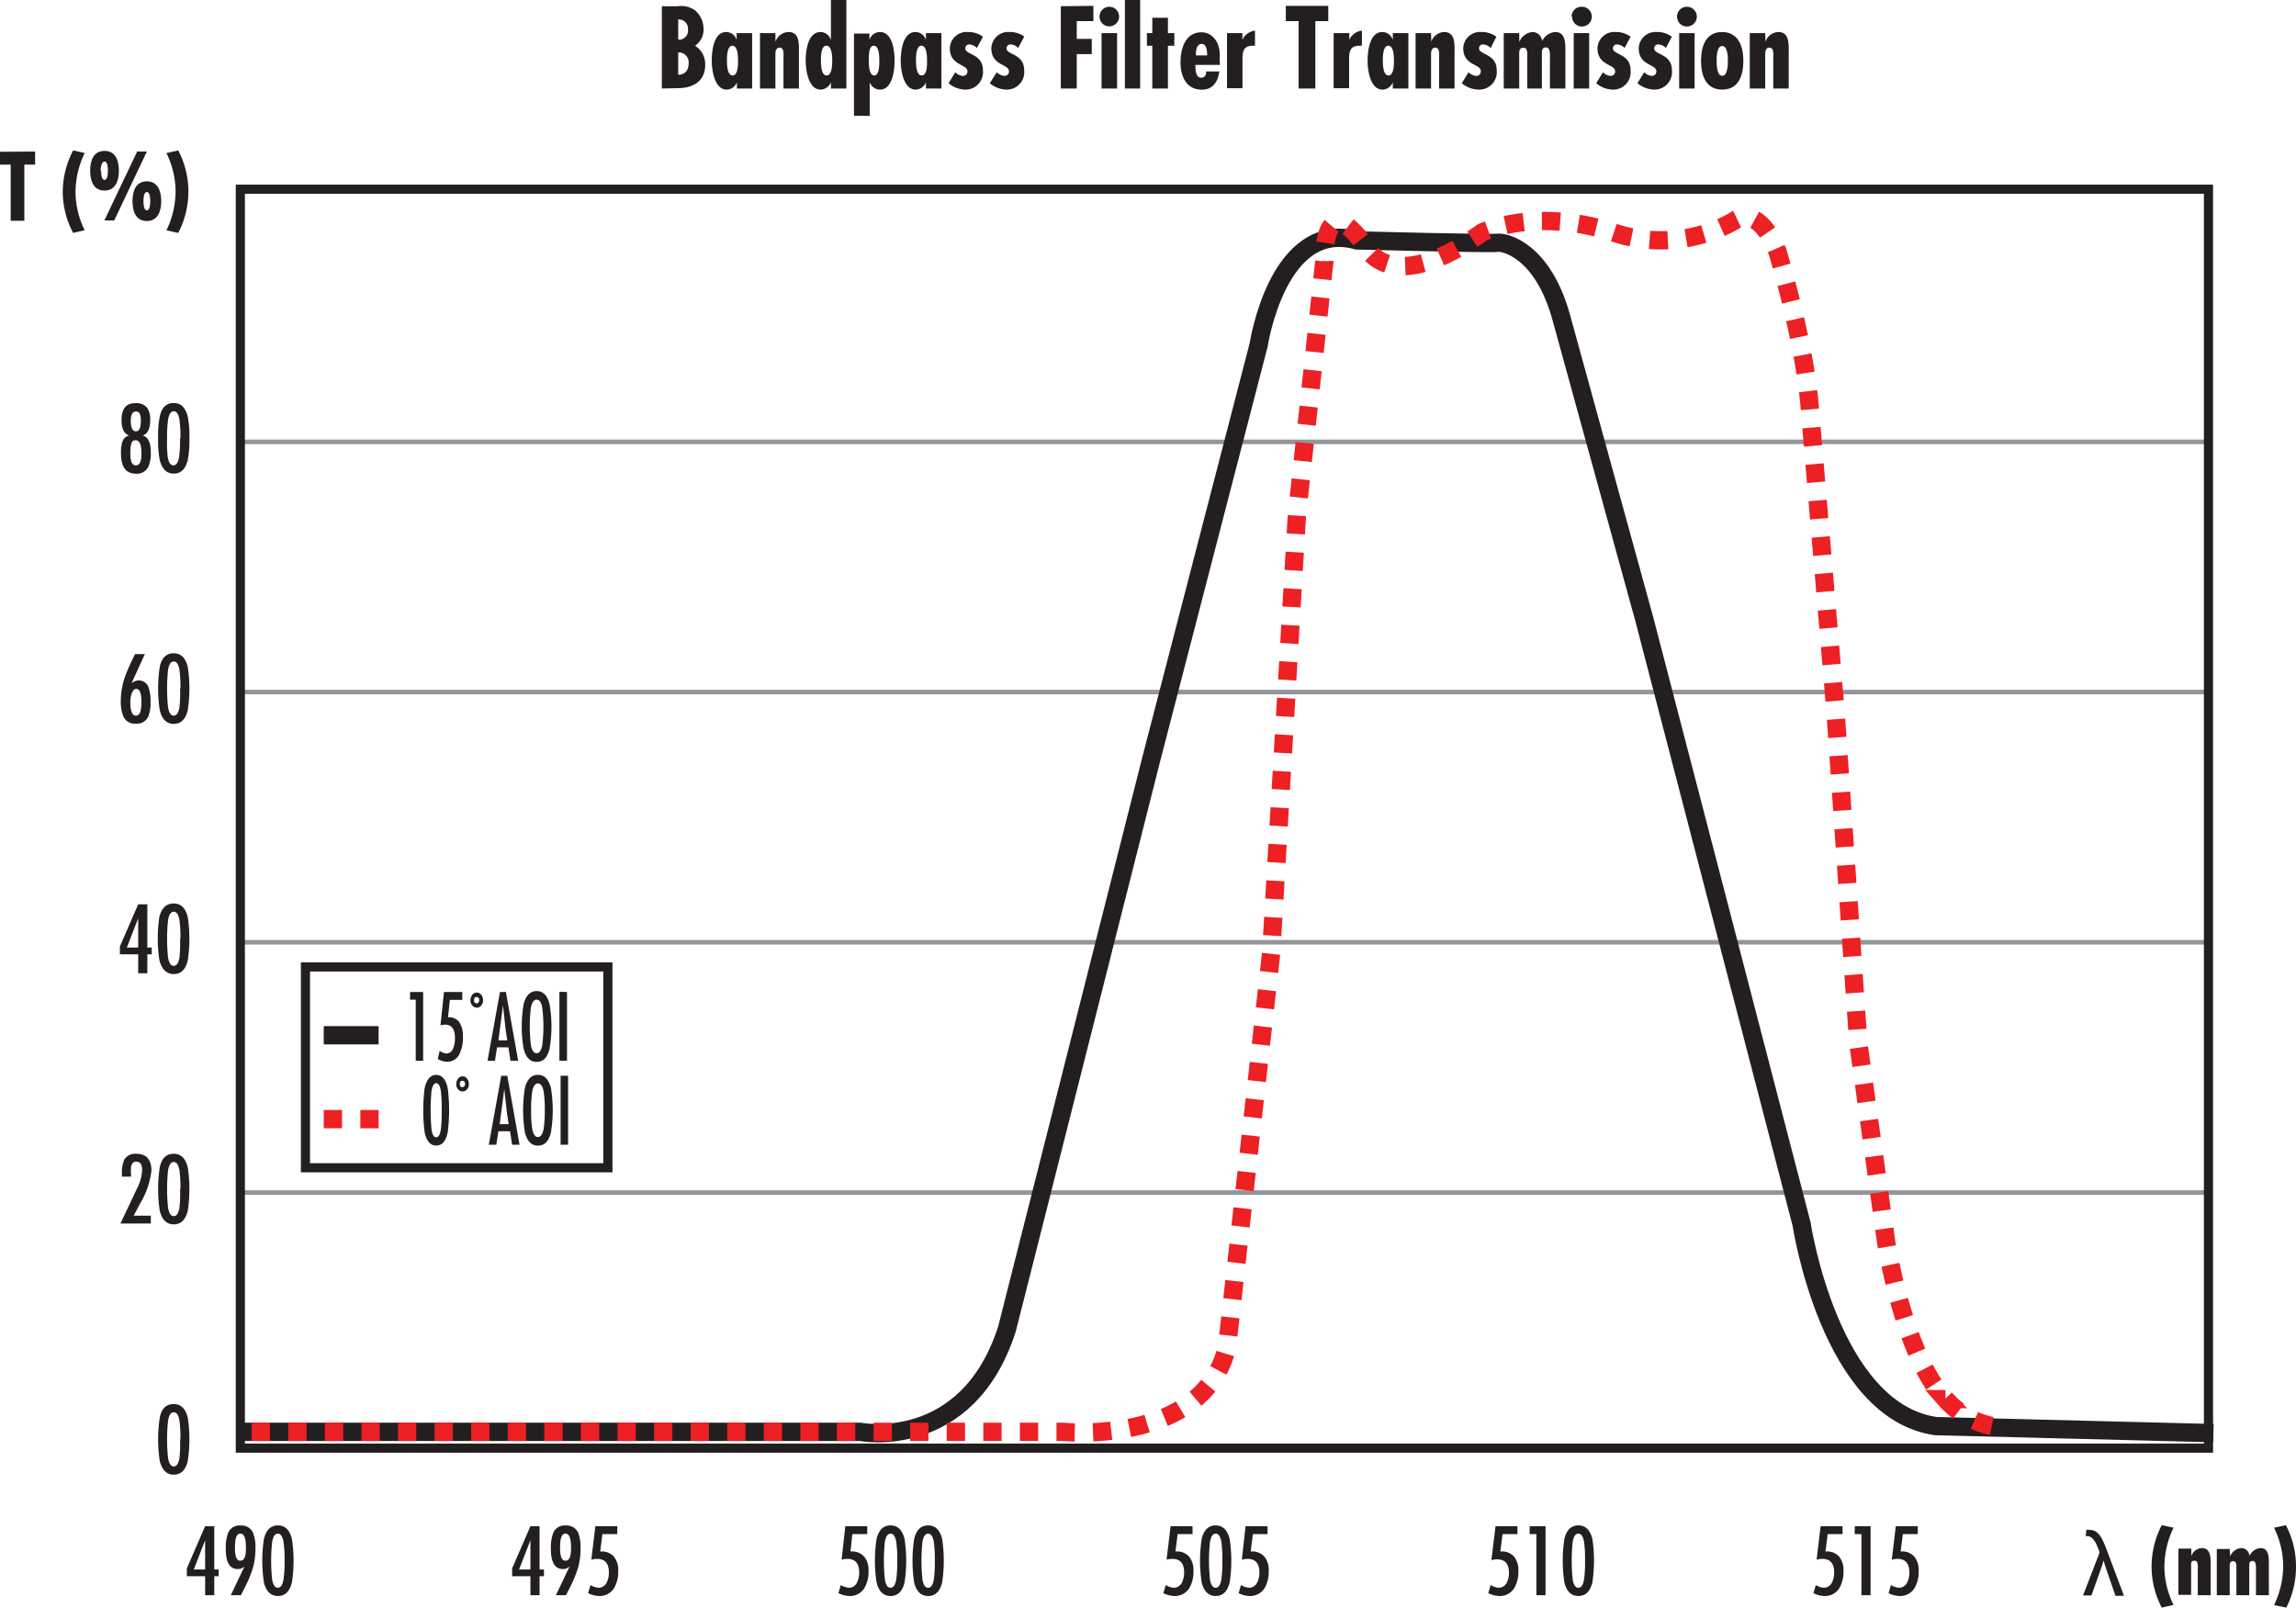 <svg xmlns="http://www.w3.org/2000/svg" viewBox="0 0 251.06 175.8"><defs><style>.cls-1{fill:#d4d4d3;stroke:#939598;stroke-width:0.5px;}.cls-1,.cls-3,.cls-4,.cls-5{stroke-miterlimit:10;}.cls-2{fill:#231f20;}.cls-3,.cls-4,.cls-5{fill:none;}.cls-3,.cls-4{stroke:#231f20;}.cls-4,.cls-5{stroke-width:2px;}.cls-5{stroke:#ed2024;stroke-dasharray:2 2;}</style></defs><g id="Layer_2" data-name="Layer 2"><g id="Layer_1-2" data-name="Layer 1"><line class="cls-1" x1="241.71" y1="48.32" x2="26.28" y2="48.32"/><line class="cls-1" x1="241.69" y1="103.04" x2="26.46" y2="103.04"/><line class="cls-1" x1="241.71" y1="75.68" x2="26.49" y2="75.68"/><line class="cls-1" x1="241.66" y1="130.41" x2="26.44" y2="130.41"/><path class="cls-2" d="M14.12,47.62v0c-.55-.18-.83-.74-.83-1.68,0-1.23.5-1.85,1.5-1.85a1.52,1.52,0,0,1,1.29.49,2.18,2.18,0,0,1,.34,1.36c0,.94-.27,1.5-.82,1.69h0c.59.15.89.75.89,1.82a3.6,3.6,0,0,1-.28,1.61,1.38,1.38,0,0,1-1.35.74c-1.09,0-1.63-.74-1.63-2.21a4.24,4.24,0,0,1,.12-1.18A1.07,1.07,0,0,1,14.12,47.62Zm.73,3.27c.41,0,.62-.42.62-1.26,0-1-.21-1.48-.62-1.48s-.45.19-.54.57a4.73,4.73,0,0,0-.06.91Q14.25,50.89,14.85,50.89Zm0-3.72c.37,0,.55-.38.55-1.15S15.23,45,14.86,45s-.56.35-.56,1.05S14.49,47.17,14.86,47.17Z"/><path class="cls-2" d="M19,44.07c.77,0,1.28.49,1.53,1.48a11,11,0,0,1,.18,2.38,11,11,0,0,1-.18,2.38c-.25,1-.76,1.48-1.53,1.48s-1.28-.49-1.53-1.48a11,11,0,0,1-.18-2.38,11,11,0,0,1,.18-2.38C17.68,44.56,18.19,44.07,19,44.07Zm.73,3.86a14,14,0,0,0-.11-2.07c-.11-.59-.31-.89-.62-.89s-.51.3-.62.89a14,14,0,0,0-.11,2.07A14,14,0,0,0,18.34,50c.11.59.31.89.62.89s.51-.3.62-.89A14,14,0,0,0,19.69,47.93Z"/><path class="cls-2" d="M16.11,98.89v4.73h.48v.74h-.48v2.07h-1v-2.07h-2v-.86l2-4.61Zm-1,4.73v-3.2l-1.24,3.2Z"/><path class="cls-2" d="M19,98.8c.77,0,1.28.5,1.53,1.48a15.82,15.82,0,0,1,0,4.76c-.25,1-.76,1.48-1.53,1.48S17.68,106,17.43,105a15.82,15.82,0,0,1,0-4.76C17.68,99.3,18.19,98.8,19,98.8Zm.73,3.86a14,14,0,0,0-.11-2.07c-.11-.59-.31-.89-.62-.89s-.51.3-.62.89a19.53,19.53,0,0,0,0,4.14c.11.6.31.89.62.89s.51-.29.62-.89A14,14,0,0,0,19.69,102.66Z"/><path class="cls-2" d="M14.88,126.17q1.68,0,1.68,1.86a9.23,9.23,0,0,1-1.3,3.69l-.64,1.22h1.87v.86H13.17L15,129.93a4.73,4.73,0,0,0,.54-2c0-.6-.22-.9-.67-.9q-.43,0-.54.6a5.12,5.12,0,0,0,0,.84v.2h-1v-.27a3.66,3.66,0,0,1,.26-1.59A1.39,1.39,0,0,1,14.88,126.17Z"/><path class="cls-2" d="M19,126.17c.77,0,1.28.49,1.53,1.48a15.82,15.82,0,0,1,0,4.76c-.25,1-.76,1.48-1.53,1.48s-1.28-.49-1.53-1.48a15.82,15.82,0,0,1,0-4.76C17.68,126.66,18.19,126.17,19,126.17Zm.73,3.86a14,14,0,0,0-.11-2.07c-.11-.59-.31-.89-.62-.89s-.51.3-.62.89a19.53,19.53,0,0,0,0,4.14c.11.59.31.89.62.89s.51-.3.62-.89A14,14,0,0,0,19.69,130Z"/><path class="cls-2" d="M14.76,71.53h1.08l-1.47,3.22,0,0a1.13,1.13,0,0,1,1.9.5,4.56,4.56,0,0,1,.19,1.53,3.86,3.86,0,0,1-.26,1.61,1.38,1.38,0,0,1-1.36.75,1.37,1.37,0,0,1-1.37-.84,4.44,4.44,0,0,1-.26-1.71A8,8,0,0,1,13.67,74C13.82,73.55,14.18,72.73,14.76,71.53Zm.7,5.28a4.1,4.1,0,0,0-.07-.91c-.09-.38-.26-.57-.52-.57s-.62.49-.62,1.47.21,1.46.62,1.46S15.46,77.77,15.46,76.81Z"/><path class="cls-2" d="M19,71.44c.77,0,1.28.49,1.53,1.48a15.82,15.82,0,0,1,0,4.76c-.25,1-.76,1.48-1.53,1.48s-1.28-.5-1.53-1.48a15.82,15.82,0,0,1,0-4.76C17.68,71.93,18.19,71.44,19,71.44Zm.73,3.86a14,14,0,0,0-.11-2.07c-.11-.6-.31-.89-.62-.89s-.51.29-.62.89a19.53,19.53,0,0,0,0,4.14c.11.59.31.89.62.89s.51-.3.62-.89A14,14,0,0,0,19.69,75.3Z"/><path class="cls-2" d="M19,153.54c.77,0,1.28.49,1.53,1.48a15.82,15.82,0,0,1,0,4.76c-.25,1-.76,1.48-1.53,1.48s-1.28-.5-1.53-1.48a15.82,15.82,0,0,1,0-4.76C17.68,154,18.19,153.54,19,153.54Zm.73,3.86a14,14,0,0,0-.11-2.07c-.11-.6-.31-.89-.62-.89s-.51.29-.62.89a19.53,19.53,0,0,0,0,4.14c.11.59.31.89.62.89s.51-.3.62-.89A14,14,0,0,0,19.69,157.4Z"/><path class="cls-2" d="M23.43,166.9v4.73h.48v.74h-.48v2.07h-1v-2.07h-2v-.86l2-4.61Zm-1,4.73v-3.2l-1.24,3.2Z"/><path class="cls-2" d="M26.34,174.44h-1.1l1.5-3.16h0a1,1,0,0,1-.75.3c-.87,0-1.3-.73-1.3-2.19a4.59,4.59,0,0,1,.24-1.72,1.34,1.34,0,0,1,1.37-.85,1.38,1.38,0,0,1,1.39.84,4.55,4.55,0,0,1,.24,1.72,7.62,7.62,0,0,1-.3,2.16,13.32,13.32,0,0,1-.83,2Zm-.06-3.77c.28,0,.46-.2.55-.59a4.8,4.8,0,0,0,.06-.91c0-1-.2-1.46-.61-1.46s-.59.5-.59,1.52S25.89,170.67,26.28,170.67Z"/><path class="cls-2" d="M30.39,166.81c.77,0,1.28.49,1.53,1.48a15.82,15.82,0,0,1,0,4.76c-.25,1-.76,1.48-1.53,1.48s-1.29-.5-1.53-1.48a15.82,15.82,0,0,1,0-4.76C29.1,167.3,29.61,166.81,30.39,166.81Zm.73,3.86A14,14,0,0,0,31,168.6c-.11-.6-.32-.89-.62-.89s-.51.29-.62.89a19.53,19.53,0,0,0,0,4.14c.11.59.31.89.62.89s.51-.3.62-.89A14,14,0,0,0,31.12,170.67Z"/><path class="cls-2" d="M59,166.9v4.73h.48v.74H59v2.07H58v-2.07H56v-.86l2-4.61Zm-1,4.73v-3.2l-1.24,3.2Z"/><path class="cls-2" d="M61.89,174.44h-1.1l1.5-3.16h0a1,1,0,0,1-.75.3c-.87,0-1.3-.73-1.3-2.19a4.59,4.59,0,0,1,.24-1.72,1.34,1.34,0,0,1,1.37-.85,1.38,1.38,0,0,1,1.39.84,4.55,4.55,0,0,1,.24,1.72,7.62,7.62,0,0,1-.3,2.16,14.47,14.47,0,0,1-.83,2Zm-.06-3.77c.28,0,.46-.2.55-.59a4.8,4.8,0,0,0,.06-.91c0-1-.21-1.46-.61-1.46s-.59.5-.59,1.52S61.44,170.67,61.83,170.67Z"/><path class="cls-2" d="M65.1,166.9h2.4v.86H65.87l-.24,1.91a1.75,1.75,0,0,1,1.5.56,2.33,2.33,0,0,1,.47,1.56,3.52,3.52,0,0,1-.46,1.89,1.85,1.85,0,0,1-1.66.85,2.92,2.92,0,0,1-1.17-.31l.26-.89a2,2,0,0,0,.88.3,1,1,0,0,0,.9-.59,2.44,2.44,0,0,0,.23-1.09c0-1-.44-1.48-1.31-1.48a2.57,2.57,0,0,0-.61.09Z"/><path class="cls-2" d="M92.43,166.9h2.4v.86H93.2L93,169.67a1.75,1.75,0,0,1,1.5.56,2.33,2.33,0,0,1,.47,1.56,3.52,3.52,0,0,1-.46,1.89,1.85,1.85,0,0,1-1.66.85,2.92,2.92,0,0,1-1.17-.31l.26-.89a2,2,0,0,0,.88.3,1,1,0,0,0,.9-.59,2.44,2.44,0,0,0,.23-1.09c0-1-.44-1.48-1.31-1.48a2.57,2.57,0,0,0-.61.09Z"/><path class="cls-2" d="M97.38,166.81c.77,0,1.28.49,1.53,1.48a15.82,15.82,0,0,1,0,4.76c-.25,1-.76,1.48-1.53,1.48s-1.29-.5-1.53-1.48a15.82,15.82,0,0,1,0-4.76C96.09,167.3,96.6,166.81,97.38,166.81Zm.73,3.86A14,14,0,0,0,98,168.6c-.11-.6-.32-.89-.62-.89s-.52.29-.62.89a19.53,19.53,0,0,0,0,4.14c.1.59.31.89.62.89s.51-.3.62-.89A14,14,0,0,0,98.11,170.67Z"/><path class="cls-2" d="M101.49,166.81c.77,0,1.28.49,1.53,1.48a15.82,15.82,0,0,1,0,4.76c-.25,1-.76,1.48-1.53,1.48s-1.29-.5-1.53-1.48a15.82,15.82,0,0,1,0-4.76C100.2,167.3,100.71,166.81,101.49,166.81Zm.73,3.86a14,14,0,0,0-.11-2.07c-.11-.6-.32-.89-.62-.89s-.52.29-.62.89a19.53,19.53,0,0,0,0,4.14c.1.59.31.89.62.89s.51-.3.62-.89A14,14,0,0,0,102.22,170.67Z"/><path class="cls-2" d="M128,166.9h2.4v.86h-1.63l-.24,1.91a1.75,1.75,0,0,1,1.5.56,2.33,2.33,0,0,1,.47,1.56,3.52,3.52,0,0,1-.46,1.89,1.85,1.85,0,0,1-1.66.85,2.92,2.92,0,0,1-1.17-.31l.26-.89a2,2,0,0,0,.88.3,1,1,0,0,0,.9-.59,2.44,2.44,0,0,0,.23-1.09c0-1-.44-1.48-1.31-1.48a2.57,2.57,0,0,0-.61.09Z"/><path class="cls-2" d="M132.93,166.81c.77,0,1.28.49,1.53,1.48a15.82,15.82,0,0,1,0,4.76c-.25,1-.76,1.48-1.53,1.48s-1.29-.5-1.53-1.48a15.82,15.82,0,0,1,0-4.76C131.64,167.3,132.15,166.81,132.93,166.81Zm.73,3.86a14,14,0,0,0-.11-2.07c-.11-.6-.32-.89-.62-.89s-.52.29-.62.89a19.53,19.53,0,0,0,0,4.14c.1.59.31.89.62.89s.51-.3.62-.89A14,14,0,0,0,133.66,170.67Z"/><path class="cls-2" d="M136.2,166.9h2.4v.86H137l-.24,1.91a1.75,1.75,0,0,1,1.5.56,2.33,2.33,0,0,1,.47,1.56,3.52,3.52,0,0,1-.46,1.89,1.85,1.85,0,0,1-1.66.85,2.92,2.92,0,0,1-1.17-.31l.26-.89a2,2,0,0,0,.88.3,1,1,0,0,0,.9-.59,2.44,2.44,0,0,0,.23-1.09c0-1-.44-1.48-1.31-1.48a2.57,2.57,0,0,0-.61.09Z"/><path class="cls-2" d="M163.53,166.9h2.4v.86H164.3l-.24,1.91a1.75,1.75,0,0,1,1.5.56,2.33,2.33,0,0,1,.47,1.56,3.52,3.52,0,0,1-.46,1.89,1.85,1.85,0,0,1-1.66.85,2.92,2.92,0,0,1-1.17-.31l.26-.89a2,2,0,0,0,.88.3,1,1,0,0,0,.9-.59A2.44,2.44,0,0,0,165,172c0-1-.44-1.48-1.31-1.48a2.57,2.57,0,0,0-.61.09Z"/><path class="cls-2" d="M167.27,166.9H169v7.54h-1v-6.68h-.74Z"/><path class="cls-2" d="M172.59,166.81c.77,0,1.28.49,1.53,1.48a15.82,15.82,0,0,1,0,4.76c-.25,1-.76,1.48-1.53,1.48s-1.29-.5-1.53-1.48a15.82,15.82,0,0,1,0-4.76C171.3,167.3,171.81,166.81,172.59,166.81Zm.73,3.86a14,14,0,0,0-.11-2.07c-.11-.6-.32-.89-.62-.89s-.52.29-.62.89a19.53,19.53,0,0,0,0,4.14c.1.59.31.89.62.89s.51-.3.62-.89A14,14,0,0,0,173.32,170.67Z"/><path class="cls-2" d="M199.08,166.9h2.4v.86h-1.63l-.24,1.91a1.75,1.75,0,0,1,1.5.56,2.33,2.33,0,0,1,.47,1.56,3.52,3.52,0,0,1-.46,1.89,1.85,1.85,0,0,1-1.66.85,2.92,2.92,0,0,1-1.17-.31l.26-.89a2,2,0,0,0,.88.3,1,1,0,0,0,.9-.59,2.44,2.44,0,0,0,.23-1.09c0-1-.44-1.48-1.31-1.48a2.57,2.57,0,0,0-.61.09Z"/><path class="cls-2" d="M202.82,166.9h1.72v7.54h-1v-6.68h-.74Z"/><path class="cls-2" d="M207.3,166.9h2.4v.86h-1.63l-.24,1.91a1.75,1.75,0,0,1,1.5.56,2.33,2.33,0,0,1,.47,1.56,3.52,3.52,0,0,1-.46,1.89,1.85,1.85,0,0,1-1.66.85,2.92,2.92,0,0,1-1.17-.31l.26-.89a2,2,0,0,0,.88.3,1,1,0,0,0,.9-.59,2.44,2.44,0,0,0,.23-1.09c0-1-.44-1.48-1.31-1.48a2.57,2.57,0,0,0-.61.09Z"/><path class="cls-2" d="M72.37,9.68v-9h1.75A2.65,2.65,0,0,1,76,1.13a2.65,2.65,0,0,1,.93,2A2.11,2.11,0,0,1,76,5a2.37,2.37,0,0,1,1.11,2.1c0,1.78-1.32,2.54-3,2.54Zm1.79-7.55V4.34A1,1,0,0,0,75.23,3.2,1,1,0,0,0,74.16,2.13Zm0,3.6V8.18c.72,0,1.14-.49,1.14-1.25A1.09,1.09,0,0,0,74.16,5.73Z"/><path class="cls-2" d="M80.58,9h0a1.23,1.23,0,0,1-1.11.8c-1.37,0-1.64-2.18-1.64-3.16S78,3.5,79.42,3.5a1.21,1.21,0,0,1,1.13.87h0V3.62h1.69V9.68H80.58Zm.12-2.38c0-.34,0-1.62-.61-1.62s-.6,1.27-.6,1.62,0,1.63.62,1.63S80.7,6.94,80.7,6.62Z"/><path class="cls-2" d="M84.79,4.56h0A1.57,1.57,0,0,1,86.22,3.5c1.25,0,1.14,1.39,1.14,2.27V9.68H85.67V6.36c0-.32.12-1.15-.42-1.15-.39,0-.46.39-.46.69V9.68H83.1V3.62h1.69Z"/><path class="cls-2" d="M90.86,9h0a1.26,1.26,0,0,1-1.12.8c-1.36,0-1.64-2.18-1.64-3.16s.2-3.14,1.62-3.14a1.22,1.22,0,0,1,1.14.87h0V0h1.69V9.68H90.86ZM91,6.62C91,6.28,91,5,90.37,5s-.6,1.27-.6,1.62,0,1.63.62,1.63S91,6.94,91,6.62Z"/><path class="cls-2" d="M95.07,4.37h0a1.21,1.21,0,0,1,1.13-.87c1.42,0,1.62,2.1,1.62,3.14S97.59,9.8,96.21,9.8A1.21,1.21,0,0,1,95.1,9h0v3.67H93.38v-9h1.69Zm1.08,2.25c0-.35,0-1.62-.6-1.62S95,6.28,95,6.62s0,1.63.59,1.63S96.15,7,96.15,6.62Z"/><path class="cls-2" d="M101.25,9h0a1.26,1.26,0,0,1-1.12.8c-1.36,0-1.64-2.18-1.64-3.16s.21-3.14,1.62-3.14a1.22,1.22,0,0,1,1.14.87h0V3.62h1.69V9.68h-1.69Zm.12-2.38c0-.34,0-1.62-.61-1.62s-.6,1.27-.6,1.62,0,1.63.63,1.63S101.37,6.94,101.37,6.62Z"/><path class="cls-2" d="M106.82,5.25a1.2,1.2,0,0,0-.81-.39.42.42,0,0,0-.46.44c0,.71,1.93.56,1.93,2.38a1.91,1.91,0,0,1-1.94,2.12,2.93,2.93,0,0,1-1.82-.7l.74-1.2a1.26,1.26,0,0,0,.84.4.48.48,0,0,0,.49-.5c0-.81-1.93-.6-1.93-2.52a1.84,1.84,0,0,1,2-1.78,2.63,2.63,0,0,1,1.62.52Z"/><path class="cls-2" d="M111.33,5.25a1.18,1.18,0,0,0-.81-.39.42.42,0,0,0-.46.44c0,.71,1.93.56,1.93,2.38a1.91,1.91,0,0,1-1.94,2.12,2.93,2.93,0,0,1-1.82-.7L109,7.9a1.26,1.26,0,0,0,.84.4.48.48,0,0,0,.49-.5c0-.81-1.93-.6-1.93-2.52a1.84,1.84,0,0,1,2-1.78A2.61,2.61,0,0,1,112,4Z"/><path class="cls-2" d="M119.56.64V2.31h-1.82V4.25h1.64V5.92h-1.64V9.68H116v-9Z"/><path class="cls-2" d="M120.23,1.81a1.07,1.07,0,1,1,2.14,0,1.07,1.07,0,1,1-2.14,0Zm1.92,1.81V9.68h-1.7V3.62Z"/><path class="cls-2" d="M124.67,0V9.68H123V0Z"/><path class="cls-2" d="M127.71,1.94V3.62h.7V5h-.7V9.68H126V5h-.59V3.62H126V1.94Z"/><path class="cls-2" d="M133.39,7.1h-2.68c0,.44,0,1.4.64,1.4.43,0,.54-.33.54-.69h1.44c-.15,1.11-.69,2-1.92,2-1.72,0-2.33-1.52-2.33-3s.53-3.28,2.29-3.28c1.12,0,2.15,1,2,2.9ZM132,5.91c0-.39-.08-1.11-.61-1.11s-.62.69-.62,1.08v.18H132Z"/><path class="cls-2" d="M135.85,3.62v.73h0a1.75,1.75,0,0,1,1.38-1V5A2.06,2.06,0,0,0,137,5c-1.13,0-1.14.75-1.14,1.65v3h-1.69V3.62Z"/><path class="cls-2" d="M145.24.64V2.31h-1.41V9.68H142V2.31h-1.4V.64Z"/><path class="cls-2" d="M147.54,3.62v.73h0a1.74,1.74,0,0,1,1.38-1V5a2.06,2.06,0,0,0-.26,0c-1.13,0-1.14.75-1.14,1.65v3h-1.69V3.62Z"/><path class="cls-2" d="M152.3,9h0a1.26,1.26,0,0,1-1.12.8c-1.37,0-1.64-2.18-1.64-3.16s.2-3.14,1.62-3.14a1.22,1.22,0,0,1,1.14.87h0V3.62H154V9.68H152.3Zm.12-2.38c0-.34,0-1.62-.61-1.62s-.6,1.27-.6,1.62,0,1.63.62,1.63S152.42,6.94,152.42,6.62Z"/><path class="cls-2" d="M156.51,4.56h0a1.56,1.56,0,0,1,1.4-1.06c1.25,0,1.14,1.39,1.14,2.27V9.68h-1.69V6.36c0-.32.12-1.15-.42-1.15-.38,0-.46.39-.46.69V9.68h-1.69V3.62h1.69Z"/><path class="cls-2" d="M163,5.25a1.2,1.2,0,0,0-.82-.39.41.41,0,0,0-.45.44c0,.71,1.93.56,1.93,2.38a1.92,1.92,0,0,1-2,2.12,3,3,0,0,1-1.82-.7l.74-1.2a1.3,1.3,0,0,0,.84.4.48.48,0,0,0,.5-.5C162,7,160,7.2,160,5.28a1.84,1.84,0,0,1,2-1.78,2.61,2.61,0,0,1,1.62.52Z"/><path class="cls-2" d="M166.13,4.59h0a1.71,1.71,0,0,1,1.49-1.09,1.07,1.07,0,0,1,1,1h0a1.75,1.75,0,0,1,1.45-1c1.1,0,1.1,1.21,1.1,2V9.68h-1.69V6.39c0-.31.08-1.2-.42-1.2s-.46.41-.46.69v3.8H167V6.28c0-.3.08-1.06-.4-1.06s-.48.38-.48.69V9.68h-1.69V3.62h1.69Z"/><path class="cls-2" d="M171.85,1.81A1.07,1.07,0,0,1,173,.74a1.08,1.08,0,1,1-1.1,1.07Zm1.92,1.81V9.68h-1.69V3.62Z"/><path class="cls-2" d="M177.64,5.25a1.18,1.18,0,0,0-.81-.39.42.42,0,0,0-.46.44c0,.71,1.93.56,1.93,2.38a1.91,1.91,0,0,1-1.94,2.12,2.93,2.93,0,0,1-1.82-.7l.74-1.2a1.28,1.28,0,0,0,.84.4.48.48,0,0,0,.49-.5c0-.81-1.93-.6-1.93-2.52a1.84,1.84,0,0,1,2-1.78,2.61,2.61,0,0,1,1.62.52Z"/><path class="cls-2" d="M182.16,5.25a1.2,1.2,0,0,0-.82-.39.42.42,0,0,0-.46.44c0,.71,1.94.56,1.94,2.38a1.92,1.92,0,0,1-1.95,2.12,3,3,0,0,1-1.82-.7l.74-1.2a1.3,1.3,0,0,0,.84.4.48.48,0,0,0,.49-.5c0-.81-1.93-.6-1.93-2.52a1.84,1.84,0,0,1,2-1.78,2.61,2.61,0,0,1,1.62.52Z"/><path class="cls-2" d="M183.38,1.81a1.07,1.07,0,0,1,1.1-1.07,1.08,1.08,0,1,1-1.1,1.07Zm1.92,1.81V9.68h-1.69V3.62Z"/><path class="cls-2" d="M190.63,6.66c0,1.54-.49,3.14-2.31,3.14S186,8.2,186,6.66s.49-3.16,2.3-3.16S190.63,5.11,190.63,6.66Zm-2.92,0c0,.34,0,1.63.61,1.63s.62-1.29.62-1.63,0-1.63-.62-1.63S187.71,6.31,187.71,6.66Z"/><path class="cls-2" d="M193.05,4.56h0a1.55,1.55,0,0,1,1.4-1.06c1.25,0,1.14,1.39,1.14,2.27V9.68h-1.69V6.36c0-.32.12-1.15-.42-1.15-.39,0-.46.39-.46.69V9.68h-1.69V3.62h1.69Z"/><path class="cls-2" d="M3.84,16.57V18H2.66v6.14H1.17V18H0v-1.4Z"/><path class="cls-2" d="M9.26,16.73a9.93,9.93,0,0,0-1,4.3,9.6,9.6,0,0,0,1,4.15L8,25.47A9.64,9.64,0,0,1,6.86,21,9.83,9.83,0,0,1,8,16.45Z"/><path class="cls-2" d="M13,18.67c0,1-.32,2.17-1.57,2.17s-1.57-1.13-1.57-2.17.32-2.17,1.57-2.17S13,17.63,13,18.67Zm-1.94,0c0,.21,0,1,.37,1s.37-.81.37-1,0-1-.37-1S11,18.44,11,18.67Zm5-2.1-3.57,7.54H11.41L15,16.57ZM17.63,22c0,1-.32,2.17-1.57,2.17S14.49,23.05,14.49,22s.32-2.17,1.57-2.17S17.63,21,17.63,22Zm-1.94,0c0,.21,0,1,.37,1s.37-.81.37-1,0-1-.37-1S15.69,21.78,15.69,22Z"/><path class="cls-2" d="M18.2,25.19a9.93,9.93,0,0,0,1-4.3,9.6,9.6,0,0,0-1-4.15l1.29-.29a9.64,9.64,0,0,1,1.11,4.47,9.83,9.83,0,0,1-1.11,4.55Z"/><path class="cls-2" d="M230.34,171.67c-.11-.33-.22-.66-.32-1H230c-.07.32-.2.69-.31,1l-1,2.8h-.92L229.5,170a.77.77,0,0,0,.06-.23.76.76,0,0,0-.07-.27c-.31-.85-.67-1.52-1.26-1.52h-.17l.08-.68a1.13,1.13,0,0,1,.34,0c1,0,1.4.91,1.92,2.29l1.85,4.92h-.93Z"/><path class="cls-2" d="M237.67,167.06a9.93,9.93,0,0,0-1,4.3,9.6,9.6,0,0,0,1,4.15l-1.29.29a9.64,9.64,0,0,1-1.11-4.47,9.83,9.83,0,0,1,1.11-4.55Z"/><path class="cls-2" d="M239.61,170.17h0a1.3,1.3,0,0,1,1.17-.88c1,0,.95,1.16.95,1.89v3.26h-1.41v-2.77c0-.26.1-1-.35-1s-.38.33-.38.58v3.15H238.2v-5.05h1.41Z"/><path class="cls-2" d="M243.86,170.2h0a1.41,1.41,0,0,1,1.24-.91.9.9,0,0,1,.87.86h0a1.45,1.45,0,0,1,1.21-.86c.91,0,.91,1,.91,1.66v3.49h-1.41V171.7c0-.26.07-1-.35-1s-.38.34-.38.57v3.17h-1.41v-2.83c0-.25.07-.89-.33-.89s-.4.32-.4.58v3.14h-1.41v-5.05h1.41Z"/><path class="cls-2" d="M248.66,175.52a9.93,9.93,0,0,0,1-4.3,9.6,9.6,0,0,0-1-4.15l1.29-.29a9.64,9.64,0,0,1,1.11,4.47A9.83,9.83,0,0,1,250,175.8Z"/><rect class="cls-3" x="26.28" y="20.69" width="215.21" height="137.67"/><path class="cls-4" d="M26.19,156.58H94.06s11.73,2.28,16.06-11.29L125.89,83l11.74-45.29s2.09-13.83,10.75-11.42c0,0,14.52.38,15.36.26s5,.88,7,8.24l9.08,33,7.26,27.91L197,133.87s3.07,20.41,14.66,22.08l30.37.77"/><path class="cls-5" d="M27.52,156.58h88.75s15.3,1.52,17.9-9.26L139,104.19l2.81-47.82,3-27.78s-.28-8.63,4.78-1.27c0,0,2.8,5.07,12.49-1.91,0,0,5.76-2.79,14.32,0a16.14,16.14,0,0,0,13.2-1.24s2.53-2.18,4.78,3.4c0,0,2.95,9.77,3.51,17l2.81,33.11L203.19,114,206.27,136s2,12.42,6.46,17a9.24,9.24,0,0,0,7,3.13"/><rect class="cls-3" x="33.4" y="105.74" width="33.07" height="21.96"/><line class="cls-4" x1="35.4" y1="113.21" x2="41.4" y2="113.21"/><path class="cls-2" d="M44.84,108.48h1.43V116h-.81v-6.68h-.62Z"/><path class="cls-2" d="M48.55,108.48h2v.86H49.19l-.2,1.91a1.35,1.35,0,0,1,1.25.56,2.72,2.72,0,0,1,.38,1.56,4,4,0,0,1-.38,1.89,1.47,1.47,0,0,1-1.37.85,2.13,2.13,0,0,1-1-.31l.21-.89a1.54,1.54,0,0,0,.73.3.82.82,0,0,0,.75-.59,3,3,0,0,0,.19-1.09c0-1-.36-1.48-1.09-1.48a1.83,1.83,0,0,0-.5.09Z"/><path class="cls-2" d="M52.13,110.19a.62.62,0,0,1-.48-.23.79.79,0,0,1-.21-.56,1,1,0,0,1,.19-.6.61.61,0,0,1,1,0,.92.92,0,0,1,.19.6.8.8,0,0,1-.2.55A.57.57,0,0,1,52.13,110.19Zm0-.47a.26.26,0,0,0,.19-.1.34.34,0,0,0,.08-.23c0-.24-.09-.36-.29-.36s-.28.12-.28.36S51.93,109.72,52.13,109.72Z"/><path class="cls-2" d="M54.67,108.48h.65L56.66,116h-.84l-.23-1.47H54.35L54.12,116h-.81Zm.8,5.29-.17-1.09L55,109.94h0l-.5,3.83Z"/><path class="cls-2" d="M58.67,108.38c.71,0,1.18.47,1.42,1.42a14.34,14.34,0,0,1,0,4.89c-.24,1-.71,1.43-1.42,1.43s-1.17-.48-1.41-1.43a14.34,14.34,0,0,1,0-4.89C57.5,108.85,58,108.38,58.67,108.38Zm0,.94c-.29,0-.5.28-.62.86a17.83,17.83,0,0,0,0,4.13c.12.58.33.87.62.87s.51-.29.62-.87a16.47,16.47,0,0,0,0-4.13C59.18,109.6,59,109.32,58.67,109.32Z"/><path class="cls-2" d="M62,108.48V116h-.83v-7.54Z"/><path class="cls-2" d="M47.7,117.55c.64,0,1.06.5,1.26,1.48a19,19,0,0,1,0,4.76c-.2,1-.62,1.48-1.26,1.48s-1.07-.49-1.27-1.48a19,19,0,0,1,0-4.76C46.63,118.05,47.06,117.55,47.7,117.55Zm.6,3.86a16.53,16.53,0,0,0-.09-2.07c-.09-.59-.26-.89-.51-.89s-.43.3-.52.89a23.85,23.85,0,0,0,0,4.14c.09.6.26.89.52.89s.42-.29.51-.89A16.53,16.53,0,0,0,48.3,121.41Z"/><path class="cls-2" d="M50.58,119.35a.61.61,0,0,1-.48-.22.8.8,0,0,1-.21-.57,1,1,0,0,1,.19-.59.6.6,0,0,1,1,0,.91.91,0,0,1,.19.59.8.8,0,0,1-.2.56A.59.59,0,0,1,50.58,119.35Zm0-.47a.23.23,0,0,0,.19-.1.31.31,0,0,0,.08-.23c0-.24-.09-.36-.29-.36s-.28.12-.28.36S50.38,118.88,50.58,118.88Z"/><path class="cls-2" d="M54.81,117.64h.66l1.34,7.54H56l-.23-1.47H54.5l-.23,1.47h-.82Zm.81,5.29-.17-1.09-.31-2.74h0l-.5,3.83Z"/><path class="cls-2" d="M58.82,117.54c.7,0,1.17.48,1.42,1.42a15,15,0,0,1,0,4.89c-.25,1-.72,1.43-1.42,1.43s-1.17-.47-1.42-1.43a15,15,0,0,1,0-4.89C57.65,118,58.12,117.54,58.82,117.54Zm0,.94c-.3,0-.5.29-.62.86a12.44,12.44,0,0,0-.12,2.07,12.3,12.3,0,0,0,.12,2.06c.12.58.32.87.62.87s.51-.29.62-.87a12,12,0,0,0,.13-2.06,12.17,12.17,0,0,0-.13-2.07C59.33,118.77,59.12,118.48,58.82,118.48Z"/><path class="cls-2" d="M62.12,117.64v7.54H61.3v-7.54Z"/><line class="cls-5" x1="35.4" y1="122.38" x2="41.4" y2="122.38"/></g></g></svg>